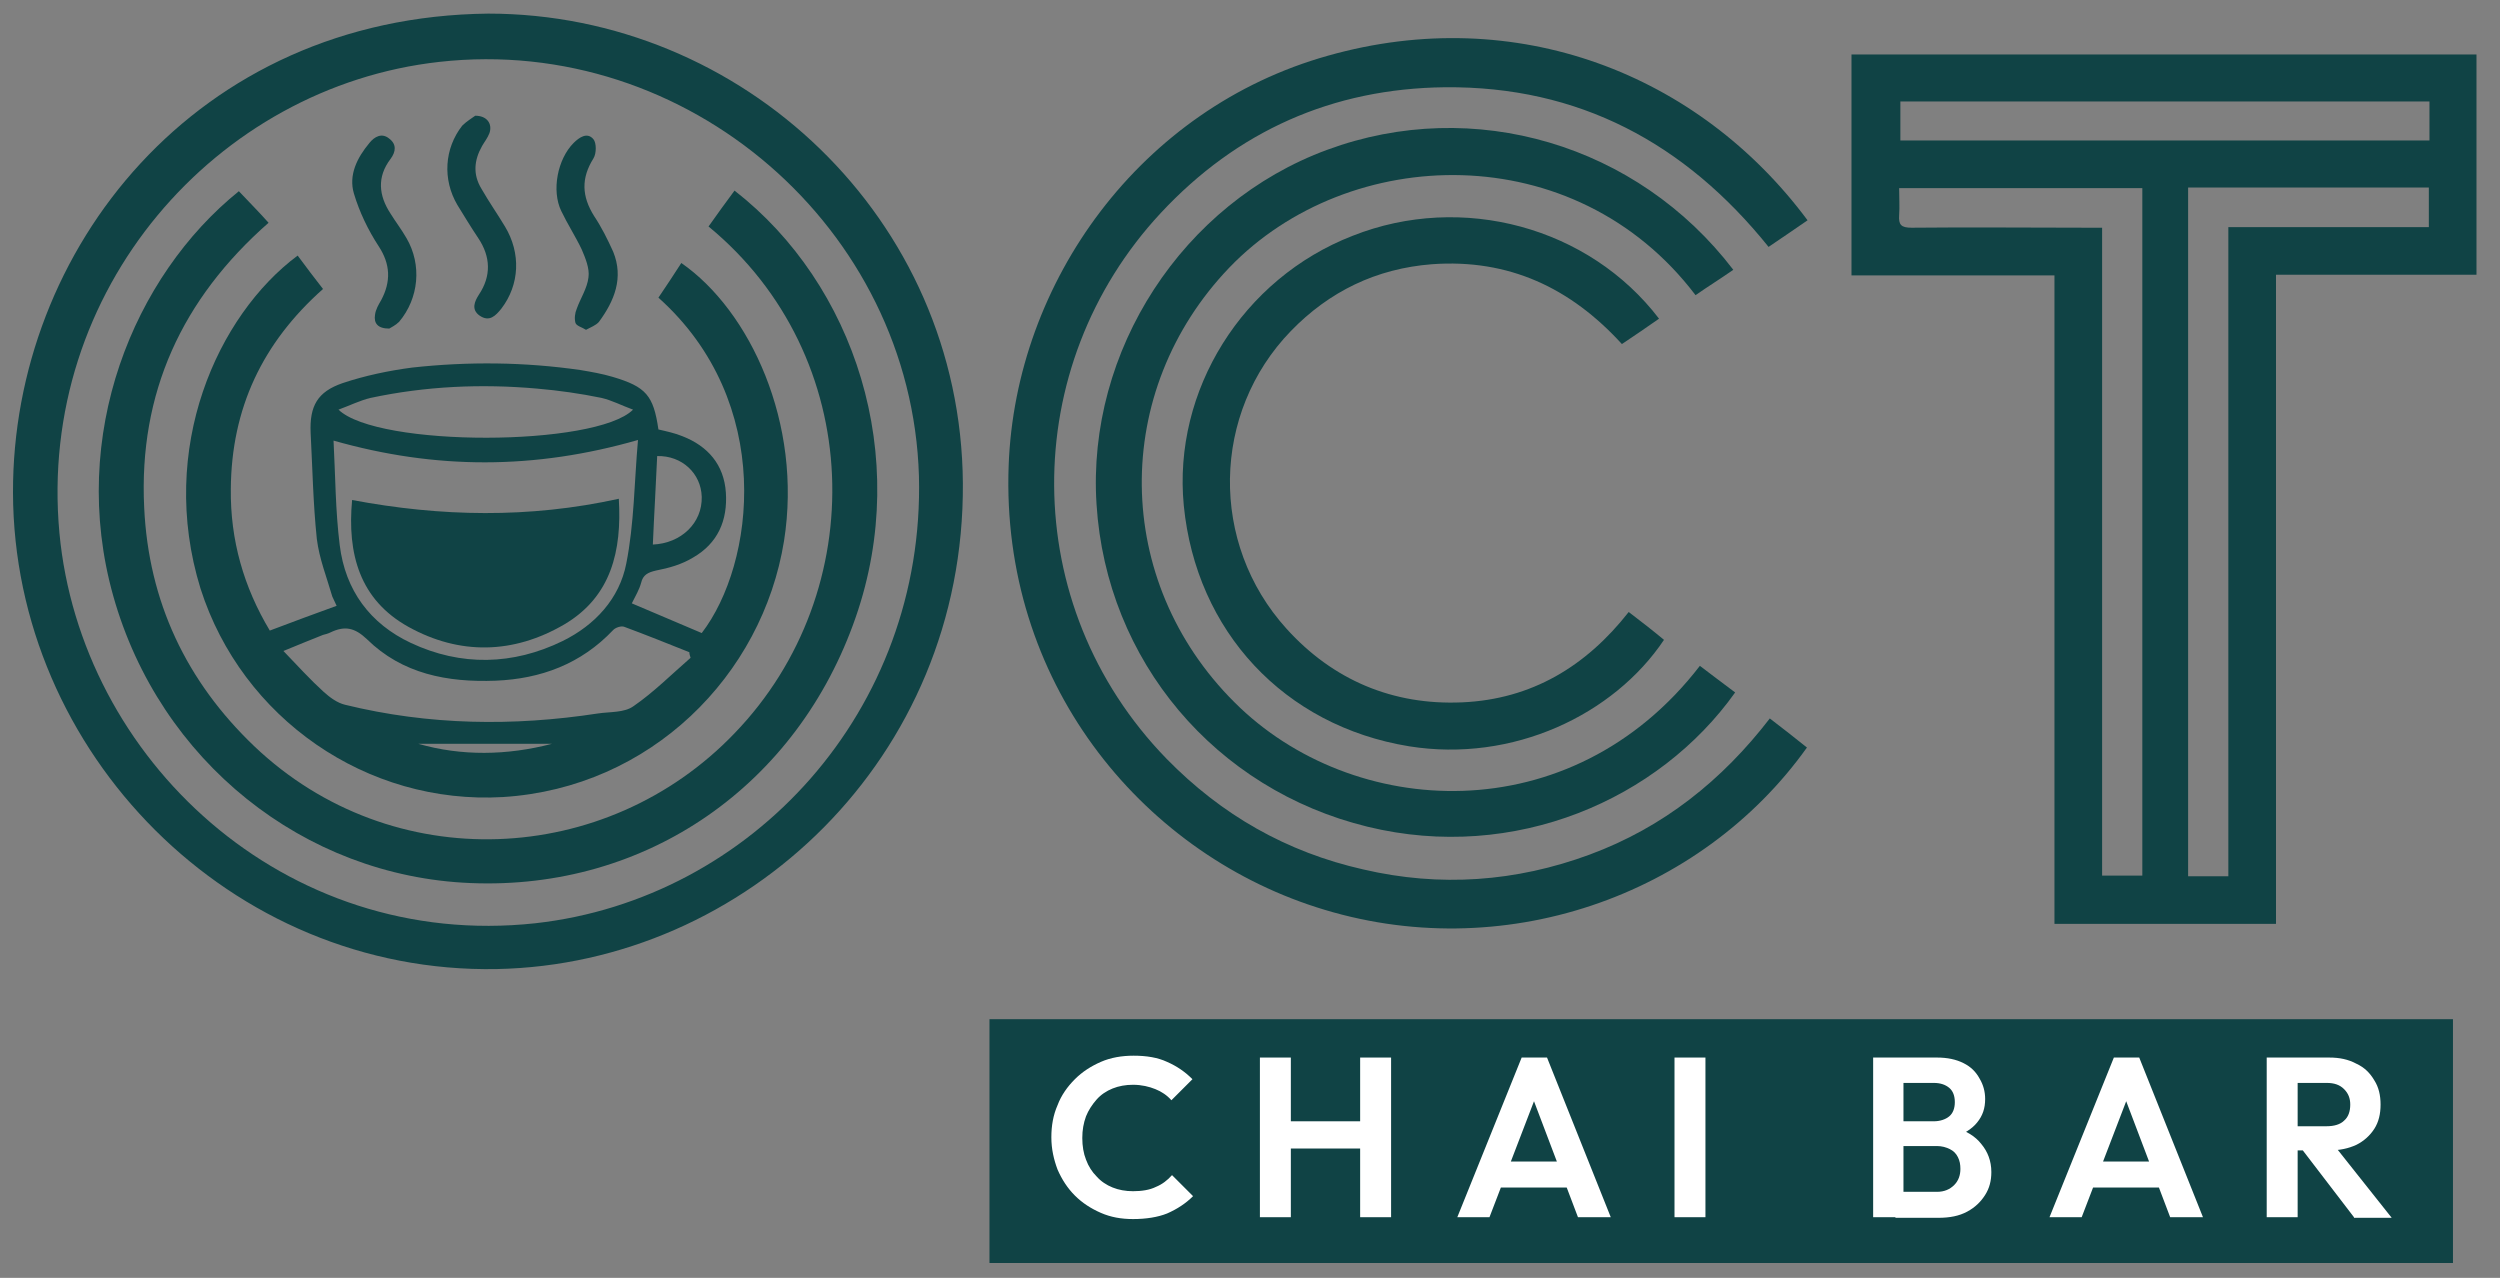 <?xml version="1.0" encoding="utf-8"?>
<!-- Generator: Adobe Illustrator 19.0.0, SVG Export Plug-In . SVG Version: 6.00 Build 0)  -->
<svg version="1.1" id="Layer_1" xmlns="http://www.w3.org/2000/svg" xmlns:xlink="http://www.w3.org/1999/xlink" x="0px" y="0px"
	 viewBox="0 0 404 206.5" style="enable-background:new 0 0 404 206.5;" xml:space="preserve">
<rect x="0" y="0" width="404" height="206.5" fill="#808080" stroke="none"/>
<style type="text/css">
	.st0{fill:#104345;}
	.st1{fill:#FFFFFF;}
</style>
<rect id="XMLID_898_" x="159.9" y="164.7" class="st0" width="236.5" height="39.4"/>
<g id="XMLID_845_">
	<g id="XMLID_181_">
		<path id="XMLID_201_" class="st1" d="M183.1,197c-1.9,0-3.6-0.3-5.2-1c-1.6-0.7-3-1.6-4.2-2.8c-1.2-1.2-2.1-2.6-2.8-4.2
			c-0.6-1.6-1-3.3-1-5.2c0-1.9,0.3-3.6,1-5.2c0.6-1.6,1.6-3,2.8-4.2c1.2-1.2,2.6-2.1,4.2-2.8c1.6-0.7,3.4-1,5.3-1
			c2.1,0,3.9,0.3,5.4,1c1.6,0.7,2.9,1.6,4.1,2.8l-3.4,3.4c-0.7-0.8-1.6-1.4-2.6-1.8c-1-0.4-2.2-0.7-3.6-0.7c-1.2,0-2.3,0.2-3.3,0.6
			c-1,0.4-1.9,1-2.6,1.8c-0.7,0.8-1.3,1.7-1.7,2.7c-0.4,1.1-0.6,2.2-0.6,3.5c0,1.3,0.2,2.5,0.6,3.5c0.4,1.1,1,2,1.7,2.7
			c0.7,0.8,1.6,1.4,2.6,1.8c1,0.4,2.1,0.6,3.3,0.6c1.4,0,2.7-0.2,3.7-0.7c1-0.4,1.9-1.1,2.6-1.9l3.4,3.4c-1.2,1.2-2.6,2.1-4.2,2.8
			C187.1,196.7,185.2,197,183.1,197z"/>
		<path id="XMLID_197_" class="st1" d="M203.6,196.7v-25.8h5v25.8H203.6z M206.8,185.6v-4.4h14.4v4.4H206.8z M219.8,196.7v-25.8h5
			v25.8H219.8z"/>
		<path id="XMLID_194_" class="st1" d="M235.5,196.7l10.4-25.8h4.1l10.3,25.8h-5.3l-8-21.1h1.8l-8.1,21.1H235.5z M241,191.9v-4.2
			h13.9v4.2H241z"/>
		<path id="XMLID_192_" class="st1" d="M270.6,196.7v-25.8h5v25.8H270.6z"/>
		<path id="XMLID_189_" class="st1" d="M302.7,196.7v-25.8h4.9v25.8H302.7z M306.3,196.7v-4.1h6.7c1.2,0,2.1-0.4,2.8-1.1
			c0.7-0.7,1-1.6,1-2.6c0-0.7-0.1-1.3-0.4-1.9c-0.3-0.6-0.7-1-1.3-1.3c-0.6-0.3-1.3-0.5-2.1-0.5h-6.7v-4h6.2c1,0,1.9-0.3,2.5-0.8
			c0.6-0.5,0.9-1.3,0.9-2.3c0-1-0.3-1.8-0.9-2.3c-0.6-0.5-1.4-0.8-2.5-0.8h-6.2v-4.1h6.7c1.7,0,3.1,0.3,4.3,0.9
			c1.2,0.6,2,1.4,2.6,2.5c0.6,1,0.9,2.1,0.9,3.3c0,1.5-0.4,2.7-1.3,3.8c-0.9,1.1-2.2,1.9-3.9,2.4l0.2-1.6c1.9,0.5,3.4,1.4,4.4,2.7
			c1,1.2,1.6,2.7,1.6,4.5c0,1.4-0.3,2.6-1,3.7c-0.7,1.1-1.6,2-2.9,2.7c-1.3,0.7-2.8,1-4.7,1H306.3z"/>
		<path id="XMLID_186_" class="st1" d="M331.2,196.7l10.4-25.8h4.1l10.3,25.8h-5.3l-8-21.1h1.8l-8.1,21.1H331.2z M336.7,191.9v-4.2
			h13.8v4.2H336.7z"/>
		<path id="XMLID_182_" class="st1" d="M366.3,196.7v-25.8h5v25.8H366.3z M370,185.9V182h6c1.2,0,2.2-0.3,2.8-0.9
			c0.7-0.6,1-1.5,1-2.6c0-1-0.3-1.8-1-2.5c-0.7-0.7-1.6-1-2.8-1h-6v-4.1h6.4c1.7,0,3.1,0.3,4.4,1c1.3,0.6,2.2,1.5,2.9,2.7
			c0.7,1.1,1,2.4,1,3.9c0,1.5-0.3,2.8-1,3.9c-0.7,1.1-1.7,2-2.9,2.6c-1.3,0.6-2.7,0.9-4.4,0.9H370z M380.4,196.7l-8.5-11.1l4.6-1.4
			l10,12.6H380.4z"/>
	</g>
</g>
<path id="XMLID_152_" class="st0" d="M332,44.5c-11.1,0-21.9,0-32.8,0c0-12,0-23.8,0-35.7c33.6,0,67.2,0,101,0c0,11.8,0,23.6,0,35.6
	c-10.8,0-21.4,0-32.4,0c0,35,0,69.9,0,104.9c-12,0-23.8,0-35.8,0C332,114.4,332,79.5,332,44.5z M360.1,141.6c0-34.9,0-69.8,0-104.9
	c11,0,21.7,0,32.4,0c0-2.3,0-4.3,0-6.4c-13.1,0-25.9,0-38.9,0c0,37.1,0,74.2,0,111.3C355.9,141.6,357.8,141.6,360.1,141.6z
	 M339.7,36.8c0,35.1,0,69.9,0,104.7c2.3,0,4.3,0,6.5,0c0-37.1,0-74.1,0-111.1c-13.1,0-26.1,0-39.3,0c0,1.6,0.1,3,0,4.4
	c-0.1,1.5,0.3,2,2,2c9.5-0.1,19,0,28.6,0C338.1,36.8,338.7,36.8,339.7,36.8z M392.6,16.4c-28.7,0-57.1,0-85.5,0c0,2.2,0,4.2,0,6.3
	c28.6,0,57,0,85.5,0C392.6,20.6,392.6,18.5,392.6,16.4z"/>
<path id="XMLID_149_" class="st0" d="M78.9,2.2c41,0,76.4,33,76.7,75.9c0.3,44.4-35.1,77.7-75.3,78.5c-43.1,0.8-78.1-35-78.2-77
	C2,40.4,31.6,2.7,78.9,2.2z M148.5,76.9C147.3,36.9,111.1,5.5,71,10c-36,4-65,36.8-61.4,76.1c3.4,36.5,36.3,67.5,76.9,63.1
	C121.5,145.3,149.5,114.8,148.5,76.9z"/>
<path id="XMLID_148_" class="st0" d="M292.1,35.6c-2.2,1.5-4.2,2.9-6.3,4.3c-13.5-16.8-30.7-26-52.3-25.8
	c-18.2,0.2-33.6,7.1-45.9,20.3c-23.1,24.8-23.2,63.4,0.9,88.2c8.9,9.1,19.4,15.1,31.8,17.9c12.4,2.9,24.7,2,36.6-2.4
	c11.9-4.4,21.4-12,29.1-22c2.1,1.6,4,3.1,6,4.7c-17.1,24-49.3,35.5-79.3,25.8c-28.6-9.2-51-36.7-49.7-71.4
	c1.1-29.7,21.3-57.7,51.6-66.2C245,0.4,274.5,11.9,292.1,35.6z"/>
<path id="XMLID_147_" class="st0" d="M274.7,107.6c2,1.5,3.8,2.9,5.7,4.3c-12.3,17.3-35.6,27.5-59.4,21.7
	c-24.6-6-42.2-26.8-43.8-52.1c-1.6-24.8,13.9-48.7,37.3-57.3c23.6-8.7,50.1-0.9,65.6,19.4c-2,1.4-4.1,2.7-6.1,4.1
	c-19.5-25.7-56-24.5-75.3-4.5c-19.2,20-18.9,50.7,0.8,70.3C218.5,132.5,253.9,134.6,274.7,107.6z"/>
<path id="XMLID_146_" class="st0" d="M268.1,51.5c-2,1.4-3.9,2.7-6,4.1c-8.3-9.1-18.3-13.8-30.7-12.9c-9,0.7-16.6,4.4-22.8,10.8
	c-12.8,13.2-13.2,34.3-0.7,48.1c7.5,8.3,17.2,12.4,28.4,11.9c11.2-0.5,20-5.8,26.9-14.6c2.1,1.6,3.9,3,5.7,4.5
	c-8.1,12.1-24.4,19.9-41.2,17.2c-20.2-3.3-34.4-18.6-36.4-38.9c-1.8-18.6,9.5-36.7,27.3-43.6C236.3,31.1,256.8,36.7,268.1,51.5z"/>
<path id="XMLID_129_" class="st0" d="M48.1,41.3c1.4,1.9,2.7,3.6,4.1,5.4C42.4,55.4,37.4,66,37.3,79c-0.1,8.3,2.1,15.9,6.3,22.9
	c3.7-1.4,7.2-2.7,10.8-4c-0.2-0.5-0.5-1-0.7-1.5c-0.9-3.1-2.1-6.1-2.5-9.3c-0.6-5.7-0.7-11.4-1-17.1c-0.2-4.4,1.1-6.7,5.2-8.1
	c3.6-1.2,7.4-2,11.2-2.5c9.1-1,18.2-0.9,27.2,0.4c1.8,0.3,3.5,0.6,5.2,1.1c5.4,1.6,6.6,3,7.4,8.5c1.3,0.3,2.7,0.6,3.9,1.1
	c4.1,1.6,6.7,4.6,7,9.1c0.3,4.5-1.3,8.2-5.3,10.5c-1.8,1.1-3.9,1.7-6,2.1c-1.3,0.3-2.1,0.7-2.4,2c-0.3,1.1-0.9,2.1-1.5,3.3
	c3.8,1.6,7.5,3.2,11.3,4.8c8.6-11.2,11.9-37.3-7-54.2c1.2-1.8,2.5-3.7,3.7-5.6c11.1,7.7,19.6,25.9,16.6,44.9
	c-3.5,21.8-21.6,39.9-45.4,41.4c-22,1.3-42.2-12.7-48.9-33.7C25.4,72.4,35.2,50.9,48.1,41.3z M53.9,71.2c0.3,5.7,0.3,11.3,1,16.9
	c0.9,7.3,4.9,12.7,11.5,15.8c8.1,3.8,16.5,3.6,24.5-0.3c5.3-2.6,9.2-6.9,10.3-12.5c1.3-6.5,1.3-13.3,1.9-20
	C86.4,75.9,70.4,75.9,53.9,71.2z M111.6,106.3c-0.1-0.3-0.2-0.6-0.2-0.9c-3.5-1.4-7-2.8-10.5-4.1c-0.5-0.2-1.4,0.1-1.8,0.5
	c-5.2,5.5-11.7,7.9-19,8.2c-7.8,0.3-15.1-1.1-20.8-6.7c-2-1.9-3.6-2.2-5.9-1.1c-0.4,0.2-0.8,0.3-1.2,0.4c-2,0.8-4,1.6-6.4,2.6
	c2.4,2.5,4.4,4.7,6.5,6.6c1,0.9,2.2,1.8,3.5,2.1c13.5,3.3,27.1,3.5,40.8,1.4c2-0.3,4.3-0.1,5.8-1.2
	C105.6,111.9,108.5,109,111.6,106.3z M102.3,66.2c-1.9-0.7-3.4-1.5-5.1-1.9c-3.4-0.7-6.9-1.2-10.4-1.5c-9-0.8-18-0.4-26.9,1.5
	c-1.7,0.4-3.3,1.2-5.2,1.9C61,72.3,96.3,72.2,102.3,66.2z M105.5,88c4.6-0.2,8-3.5,7.9-7.7c-0.1-3.8-3.2-6.7-7.2-6.6
	C106,78.4,105.7,83.2,105.5,88z M89.2,120.2c-7.3,0-14.6,0-21.6,0C74.6,122.2,81.9,122.1,89.2,120.2z"/>
<path id="XMLID_128_" class="st0" d="M114.5,36.6c1.4-2,2.8-3.9,4.2-5.8c19.4,15.1,28.6,42.9,19.6,68.9c-9.4,27.2-33.8,44.2-62.3,43
	c-26.9-1.1-50.2-19.7-57.7-46.4c-7.3-26,3.3-51.7,20.3-65.4c1.6,1.7,3.2,3.3,4.8,5.1c-14,12.3-21,27.5-20.1,46
	c0.7,15.2,6.8,28.1,17.8,38.6c22.3,21.2,56.9,19.5,77.6-2.1C140.9,95.5,139.9,57.5,114.5,36.6z"/>
<path id="XMLID_127_" class="st0" d="M76.8,18.7c1.9,0,2.8,1.3,2.3,2.8c-0.3,0.8-0.8,1.4-1.2,2.1c-1.3,2.3-1.5,4.6-0.1,6.9
	c1.2,2.1,2.6,4.1,3.8,6.1C84.2,40.9,84,46,81,49.9c-0.9,1.1-1.9,2.2-3.5,1.1c-1.4-1-0.8-2.3-0.1-3.4c2-3,1.9-6.1-0.1-9.1
	c-1.2-1.8-2.3-3.6-3.4-5.4c-2.4-4.1-2.1-9.1,0.8-12.8C75.4,19.6,76.4,19,76.8,18.7z"/>
<path id="XMLID_126_" class="st0" d="M62.9,53.1c-1.9,0-2.5-0.9-2.3-2.2c0.1-0.9,0.6-1.7,1-2.4c1.6-3,1.5-5.8-0.4-8.7
	c-1.7-2.6-3.1-5.5-4-8.5c-0.9-3,0.5-5.8,2.5-8.2c0.8-1,2-1.7,3.2-0.7c1.2,0.9,1.1,2.1,0.2,3.3c-2.2,2.9-1.9,5.9,0,8.8
	c0.8,1.3,1.8,2.6,2.6,4c2.5,4.3,2,9.7-1.2,13.5C63.9,52.6,63.2,52.9,62.9,53.1z"/>
<path id="XMLID_125_" class="st0" d="M94.7,53.3c-0.6-0.4-1.5-0.6-1.7-1.1c-0.2-0.7-0.1-1.6,0.2-2.3c0.6-1.7,1.7-3.3,1.9-5.1
	c0.2-1.4-0.5-3.1-1.1-4.5c-1-2.1-2.3-4.1-3.3-6.2c-1.6-3.3-0.6-8.4,2-11c0.9-0.9,2.2-1.8,3.2-0.6c0.5,0.6,0.5,2.3,0,3.1
	c-2,3.2-1.9,6.1,0.1,9.3c1.2,1.8,2.2,3.8,3.1,5.8c1.7,4.2,0.2,7.9-2.3,11.3C96.3,52.6,95.4,52.9,94.7,53.3z"/>
<path id="XMLID_117_" class="st0" d="M100,80.6c0.5,8.4-1.2,15.8-8.8,20.3c-8.2,4.8-16.9,5-25.2,0.4c-7.9-4.4-9.9-11.8-9.1-20.5
	C71.2,83.5,85.5,83.8,100,80.6z"/>
</svg>
